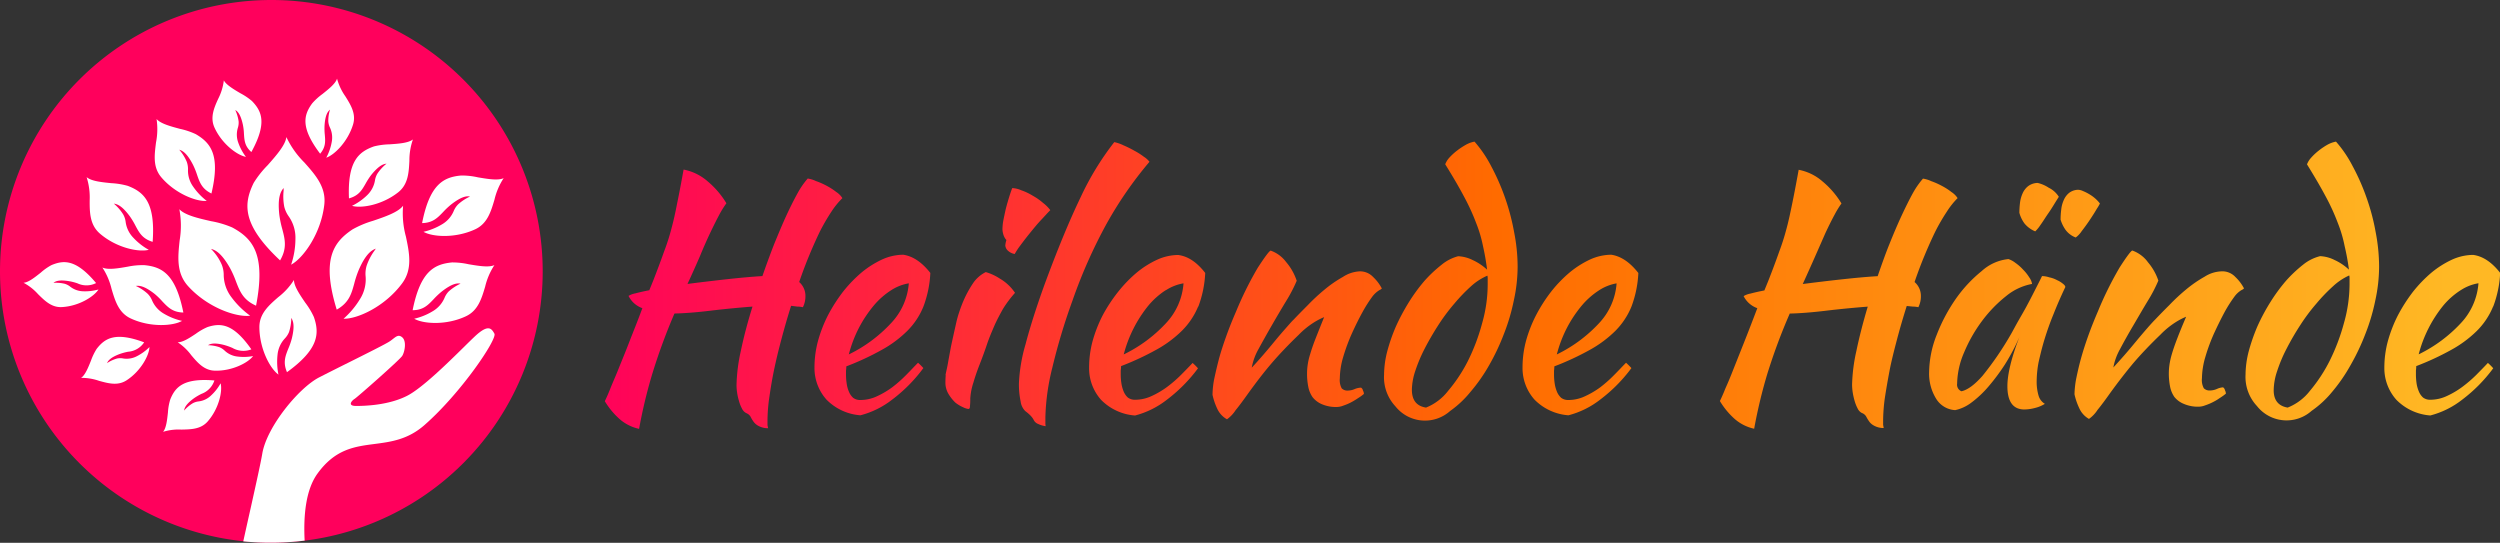 <svg viewBox="0 0 580.43 126.03" xmlns="http://www.w3.org/2000/svg" xmlns:xlink="http://www.w3.org/1999/xlink"><rect x="0" y="0" width="580.43" height="126.03" fill="#333333" stroke="none"/><linearGradient id="a" gradientTransform="matrix(1 0 0 -1 0 128.58)" gradientUnits="userSpaceOnUse" x1="577.17" x2="135.16" y1="65.57" y2="65.57"><stop offset=".02" stop-color="#ffb824"/><stop offset=".52" stop-color="#ff6b00"/><stop offset="1" stop-color="#ff005c"/></linearGradient><path d="m63 126a63 63 0 1 0 -63-63 63 63 0 0 0 63 63zm278.9-65.63a8.31 8.31 0 0 0 -3.36-.88 10.05 10.05 0 0 0 -3.87 2 30.64 30.64 0 0 0 -3.95 3.72 40.71 40.71 0 0 0 -3.65 5 48.1 48.1 0 0 0 -3 5.63 41.28 41.28 0 0 0 -2 5.77 22.25 22.25 0 0 0 -.73 5.4 9.88 9.88 0 0 0 2.62 7.31 8.76 8.76 0 0 0 12.72 1.1 23.53 23.53 0 0 0 4.71-4.42 39.31 39.31 0 0 0 4.31-6.14 51.59 51.59 0 0 0 3.43-7.23 46.29 46.29 0 0 0 2.34-7.89 36.91 36.91 0 0 0 .88-7.82 41.75 41.75 0 0 0 -.81-8 52.11 52.11 0 0 0 -5.33-15.34 28.56 28.56 0 0 0 -3.87-5.7 6.52 6.52 0 0 0 -2 .73 17.26 17.26 0 0 0 -2.1 1.39 14 14 0 0 0 -1.75 1.61 5 5 0 0 0 -.95 1.53c1.76 2.83 3.22 5.33 4.38 7.53a48.7 48.7 0 0 1 2.78 6.06 30.55 30.55 0 0 1 1.61 5.41 54.4 54.4 0 0 1 .95 5.47 12.55 12.55 0 0 0 -3.36-2.24zm-5.7 30.39a12.22 12.22 0 0 1 -5.12 3.87c-2.19-.34-3.28-1.72-3.28-4.16a14.58 14.58 0 0 1 .8-4.38 35.78 35.78 0 0 1 2.19-5.19q1.4-2.7 3.14-5.41a44.9 44.9 0 0 1 3.73-5 39.92 39.92 0 0 1 3.95-4.1 13.65 13.65 0 0 1 3.72-2.39 2.3 2.3 0 0 1 .07.58v1.54a33 33 0 0 1 -1.31 9 46.23 46.23 0 0 1 -3.29 8.7 35.44 35.44 0 0 1 -4.6 6.94zm-99.63-1.82a37.74 37.74 0 0 1 1.53-9q1.53-5.85 4.31-13.59 4.53-12.34 8.47-20.53a66 66 0 0 1 7.82-12.82 8.49 8.49 0 0 1 2.12.73 24.76 24.76 0 0 1 2.56 1.27 15.57 15.57 0 0 1 2.19 1.39 5.16 5.16 0 0 1 1.31 1.17 89.68 89.68 0 0 0 -10 14.46 117.48 117.48 0 0 0 -7.88 17.77 142.56 142.56 0 0 0 -4.68 15.57 52.12 52.12 0 0 0 -1.61 11.47v1.53a3 3 0 0 0 .07.59 5.63 5.63 0 0 1 -1.75-.52 1.86 1.86 0 0 1 -1-.87 4.42 4.42 0 0 0 -.8-1.1 9.37 9.37 0 0 0 -1.17-1 3.83 3.83 0 0 1 -1.1-2.27 19 19 0 0 1 -.39-4.25zm-65.57.43a39.87 39.87 0 0 1 1-7.89q1-4.82 2.71-10.3c-3.22.25-6.46.56-9.72.95s-6 .61-8.4.66a137.31 137.31 0 0 0 -5.21 14.21 116.31 116.31 0 0 0 -3 12.57 10.11 10.11 0 0 1 -4.6-2.34 17.71 17.71 0 0 1 -3.36-4.09c.39-.78.83-1.78 1.31-3s1.15-2.68 1.83-4.39 1.54-3.75 2.44-6.09 2-5 3.14-8.11a5.69 5.69 0 0 1 -3.21-2.85 4.59 4.59 0 0 1 1.61-.59c.87-.24 1.94-.48 3.21-.73l.95-2.33q1.53-3.94 2.48-6.65a49.06 49.06 0 0 0 1.69-5.26q.72-2.64 1.31-5.77c.44-2.1.95-4.75 1.53-8a11.83 11.83 0 0 1 5.56 2.71 20.31 20.31 0 0 1 4.38 5.11 22.58 22.58 0 0 0 -1.65 2.66q-.94 1.76-2.12 4.24t-2.41 5.48q-1.3 3-2.85 6.35 4.53-.58 9.14-1.09c3.11-.34 5.86-.59 8.25-.73q1.32-3.81 2.71-7.38c1-2.44 1.92-4.65 2.84-6.65s1.81-3.75 2.64-5.26a19 19 0 0 1 2.33-3.36 6.74 6.74 0 0 1 1.9.58 18 18 0 0 1 2.49 1.1 15.11 15.11 0 0 1 2.26 1.46 4.64 4.64 0 0 1 1.4 1.41 18.84 18.84 0 0 0 -2.58 3.19 47.87 47.87 0 0 0 -2.63 4.53q-1.24 2.56-2.48 5.55t-2.34 6.21a4.27 4.27 0 0 1 1.45 3.29 5.64 5.64 0 0 1 -.59 2.56 5.85 5.85 0 0 0 -1.31-.15l-1.43-.18q-1.24 3.94-2.26 7.81c-.69 2.59-1.27 5-1.76 7.38s-.8 4.48-1.09 6.43a39.52 39.52 0 0 0 -.37 4.9v1.17c.05.29.1.53.15.73a4.57 4.57 0 0 1 -2.34-.59 3.21 3.21 0 0 1 -1.1-1 8 8 0 0 1 -.65-1.1 2 2 0 0 0 -.95-.8 2.21 2.21 0 0 1 -1-1 8.42 8.42 0 0 1 -.73-1.83 13.38 13.38 0 0 1 -.44-2 12 12 0 0 1 -.13-1.73zm45-26a25.48 25.48 0 0 1 -1.61 7.81 16.91 16.91 0 0 1 -3.8 5.7 26.61 26.61 0 0 1 -5.92 4.38 62.57 62.57 0 0 1 -8.18 3.8 6.45 6.45 0 0 1 -.07 1v.94a13.71 13.71 0 0 0 .15 2 7.28 7.28 0 0 0 .51 1.9 3.93 3.93 0 0 0 1 1.46 2.67 2.67 0 0 0 1.68.51 9 9 0 0 0 3.87-.88 19.85 19.85 0 0 0 3.58-2.12 30.14 30.14 0 0 0 3.23-2.87c1-1 1.92-2 2.7-2.78a14.46 14.46 0 0 1 1.24 1.24 35.58 35.58 0 0 1 -7.23 7.31 20.25 20.25 0 0 1 -7.38 3.65 12.3 12.3 0 0 1 -7.89-3.65 11 11 0 0 1 -2.78-7.53 23.66 23.66 0 0 1 .81-6.06 31.66 31.66 0 0 1 2.33-6 38.16 38.16 0 0 1 3.51-5.48 31.6 31.6 0 0 1 4.31-4.46 22.17 22.17 0 0 1 4.75-3 12.11 12.11 0 0 1 4.9-1.1q3.36.5 6.29 4.23zm-5 2.41a10.79 10.79 0 0 0 -4.09 1.6 17.59 17.59 0 0 0 -4 3.51 29 29 0 0 0 -3.43 5.11 29.48 29.48 0 0 0 -2.41 6.29 33.07 33.07 0 0 0 9.71-7.16 15.11 15.11 0 0 0 4.22-9.35zm8.57 21.33c-.05.63-.07 1.17-.07 1.61a5.09 5.09 0 0 0 .73 2.77 9.48 9.48 0 0 0 1.6 2 8.38 8.38 0 0 0 1.83 1.09 3.79 3.79 0 0 0 1.17.37c.24 0 .36-.2.36-.59a14.41 14.41 0 0 0 .08-1.82 14.6 14.6 0 0 1 .73-3.73c.43-1.46.92-2.87 1.46-4.24.63-1.6 1.19-3.14 1.68-4.6s1.09-2.87 1.68-4.24 1.31-2.68 2-3.94a26.23 26.23 0 0 1 2.84-3.8 10.72 10.72 0 0 0 -3.5-3.29 12.21 12.21 0 0 0 -3.29-1.53 7.71 7.71 0 0 0 -2.87 2.46 25.72 25.72 0 0 0 -2 3.51 30.8 30.8 0 0 0 -1.31 3.36 22.83 22.83 0 0 0 -.66 2.34q-.74 3.28-1.24 5.62c-.29 1.56-.54 2.9-.73 4s-.44 1.97-.54 2.65zm14.1-31.42a5.88 5.88 0 0 0 -.27 1.31 1.84 1.84 0 0 0 .66 1.24 3 3 0 0 0 1.53.73 15.9 15.9 0 0 1 1.32-2c.68-.93 1.43-1.9 2.26-2.92s1.68-2.07 2.56-3 1.58-1.73 2.12-2.26a8.85 8.85 0 0 0 -1.68-1.68 13.65 13.65 0 0 0 -2.41-1.68 13.14 13.14 0 0 0 -2.64-1.25 5.72 5.72 0 0 0 -2.11-.51c-.3.78-.59 1.66-.88 2.63s-.54 1.83-.73 2.71-.37 1.7-.51 2.48a13.53 13.53 0 0 0 -.15 1.75 4.91 4.91 0 0 0 .26 1.36 3.14 3.14 0 0 0 .62 1.09zm44.55 15.49a25.49 25.49 0 0 0 1.6-7.81c-1.94-2.49-4-3.88-6.28-4.17a12 12 0 0 0 -4.89 1.1 21.92 21.92 0 0 0 -4.75 3 31.06 31.06 0 0 0 -4.31 4.46 36.51 36.51 0 0 0 -3.59 5.47 31.7 31.7 0 0 0 -2.34 6 23.65 23.65 0 0 0 -.8 6.06 11 11 0 0 0 2.77 7.53 12.3 12.3 0 0 0 7.89 3.65 20.25 20.25 0 0 0 7.38-3.65 35.87 35.87 0 0 0 7.24-7.31 14.69 14.69 0 0 0 -1.25-1.24c-.78.83-1.68 1.75-2.7 2.78a30 30 0 0 1 -3.19 2.76 20.2 20.2 0 0 1 -3.58 2.12 9.1 9.1 0 0 1 -3.88.88 2.67 2.67 0 0 1 -1.68-.51 3.93 3.93 0 0 1 -1-1.46 8.16 8.16 0 0 1 -.51-1.9 13.71 13.71 0 0 1 -.15-2v-.94a6.52 6.52 0 0 0 .08-1 63.82 63.82 0 0 0 8.18-3.8 26.85 26.85 0 0 0 5.92-4.38 17.21 17.21 0 0 0 3.79-5.64zm-7.53-3.8a10.85 10.85 0 0 1 4.09-1.6 15.1 15.1 0 0 1 -4.16 9.35 33 33 0 0 1 -9.72 7.16 29.84 29.84 0 0 1 5.77-11.4 18 18 0 0 1 3.97-3.51zm24.31-9.2a7.61 7.61 0 0 1 3.58 2.63 12.9 12.9 0 0 1 2.48 4.38 34.14 34.14 0 0 1 -2.48 4.75q-1.68 2.78-3.36 5.7t-3.07 5.48a13.68 13.68 0 0 0 -1.53 4.24c.78-.83 1.63-1.78 2.56-2.85s1.89-2.22 2.77-3.29 1.78-2.12 2.56-3 1.39-1.6 1.82-2q1.4-1.47 3.29-3.36a45.06 45.06 0 0 1 3.95-3.66 27.76 27.76 0 0 1 4.24-2.92 7.75 7.75 0 0 1 3.86-1.28 4.14 4.14 0 0 1 3.14 1.32 9.89 9.89 0 0 1 2 2.63c0 .09-.19.24-.58.43a5.83 5.83 0 0 0 -1.54 1.39 30.82 30.82 0 0 0 -2.33 3.65q-1.25 2.27-2.49 5a43.16 43.16 0 0 0 -2 5.41 18.11 18.11 0 0 0 -.8 5 4 4 0 0 0 .44 2.34 1.86 1.86 0 0 0 1.38.51 4.23 4.23 0 0 0 1.68-.37 4 4 0 0 1 1.43-.31 1 1 0 0 1 .44.66 1.76 1.76 0 0 1 .22.8 11.15 11.15 0 0 1 -1.39 1 17 17 0 0 1 -1.68 1 13 13 0 0 1 -1.75.73 4.23 4.23 0 0 1 -1.46.3 8.17 8.17 0 0 1 -3.51-.66 5.49 5.49 0 0 1 -2.12-1.61 6.17 6.17 0 0 1 -1-2.41 15.23 15.23 0 0 1 -.29-3.07 14.81 14.81 0 0 1 .73-4.53c.29-1 .7-2.21 1.24-3.58s1.22-3.09 2-5a15.63 15.63 0 0 0 -2 1 19 19 0 0 0 -3.94 3.14c-2.29 2.2-4.36 4.36-6.21 6.51s-3.66 4.53-5.56 7.16c-1.07 1.51-2 2.77-2.85 3.8a7.74 7.74 0 0 1 -2 2.11 5.36 5.36 0 0 1 -2.27-2.48 14.82 14.82 0 0 1 -1.09-3.21 21.66 21.66 0 0 1 .36-3.51c.3-1.41.66-3 1.1-4.68s1.07-3.58 1.75-5.48 1.44-3.79 2.27-5.69a80.08 80.08 0 0 1 5-10.09c1.64-2.52 2.61-3.84 3.01-4.03zm85.38 5.19a25.49 25.49 0 0 1 -1.6 7.81 17.21 17.21 0 0 1 -3.8 5.7 26.85 26.85 0 0 1 -5.92 4.38 63.36 63.36 0 0 1 -8.19 3.8 6.45 6.45 0 0 1 -.07 1v.94a13.71 13.71 0 0 0 .15 2 8.16 8.16 0 0 0 .51 1.9 3.93 3.93 0 0 0 1 1.46 2.67 2.67 0 0 0 1.68.51 9 9 0 0 0 3.87-.88 20.28 20.28 0 0 0 3.59-2.12 30 30 0 0 0 3.22-2.87c1-1 1.92-2 2.7-2.78a16.33 16.33 0 0 1 1.25 1.24 35.87 35.87 0 0 1 -7.24 7.31 20.25 20.25 0 0 1 -7.38 3.65 12.3 12.3 0 0 1 -7.89-3.65 11 11 0 0 1 -2.77-7.53 23.65 23.65 0 0 1 .8-6.06 31 31 0 0 1 2.34-6 36.51 36.51 0 0 1 3.51-5.48 30.53 30.53 0 0 1 4.31-4.46 22.11 22.11 0 0 1 4.74-3 12.11 12.11 0 0 1 4.9-1.1q3.36.5 6.28 4.23zm-5 2.41a10.85 10.85 0 0 0 -4.09 1.6 18 18 0 0 0 -4 3.51 29 29 0 0 0 -3.43 5.11 29.48 29.48 0 0 0 -2.41 6.29 33.12 33.12 0 0 0 9.72-7.16 15.1 15.1 0 0 0 4.16-9.35zm55.62 15.7a39.87 39.87 0 0 0 -1 7.89 13.43 13.43 0 0 0 .14 1.68 16.28 16.28 0 0 0 .44 2 9.56 9.56 0 0 0 .73 1.83 2.26 2.26 0 0 0 .95 1 1.91 1.91 0 0 1 1 .8 9.15 9.15 0 0 0 .66 1.1 3.12 3.12 0 0 0 1.1 1 4.49 4.49 0 0 0 2.33.59c-.05-.2-.09-.44-.14-.73v-1.08a41.28 41.28 0 0 1 .36-4.9c.3-2 .66-4.09 1.1-6.43s1.07-4.79 1.75-7.38 1.44-5.18 2.27-7.81l1.39.14a5.92 5.92 0 0 1 1.31.15 5.64 5.64 0 0 0 .59-2.56 4.25 4.25 0 0 0 -1.47-3.29q1.09-3.21 2.34-6.21t2.49-5.55a45.8 45.8 0 0 1 2.63-4.53 18.38 18.38 0 0 1 2.53-3.19 4.77 4.77 0 0 0 -1.39-1.39 14.72 14.72 0 0 0 -2.27-1.46 17.4 17.4 0 0 0 -2.48-1.1 6.74 6.74 0 0 0 -1.9-.58 19.52 19.52 0 0 0 -2.34 3.36c-.83 1.51-1.7 3.26-2.63 5.26s-1.87 4.21-2.85 6.65-1.82 4.84-2.7 7.38c-2.39.14-5.14.39-8.26.73s-6.11.7-9.13 1.09q1.53-3.36 2.85-6.35t2.41-5.48q1.17-2.49 2.12-4.24a21.27 21.27 0 0 1 1.61-2.63 20.14 20.14 0 0 0 -4.39-5.11 11.75 11.75 0 0 0 -5.55-2.71c-.58 3.22-1.09 5.87-1.53 8s-.83 4-1.32 5.77a51.29 51.29 0 0 1 -1.68 5.26q-.94 2.7-2.48 6.65l-.95 2.33c-1.27.25-2.34.49-3.22.73a4.6 4.6 0 0 0 -1.6.59 5.66 5.66 0 0 0 3.18 2.8q-1.75 4.61-3.14 8.11t-2.41 6.06q-1 2.57-1.83 4.39c-.48 1.21-.92 2.21-1.31 3a17.71 17.71 0 0 0 3.36 4.09 10.11 10.11 0 0 0 4.6 2.34 116.31 116.31 0 0 1 3-12.57 135 135 0 0 1 5.26-14.17q3.57-.08 8.4-.66c3.26-.39 6.5-.7 9.71-.95q-1.64 5.48-2.64 10.29zm43.1-17.38a5.59 5.59 0 0 1 1.68.29 6.4 6.4 0 0 1 1.83.66 5.54 5.54 0 0 1 1.31.8c.39.29.59.56.59.8q-1.47 3.07-2.71 6.21c-.83 2-1.53 4-2.12 5.92s-1 3.68-1.38 5.33a24.63 24.63 0 0 0 -.44 4.31 11.33 11.33 0 0 0 .44 3.44 3.26 3.26 0 0 0 1.46 1.9 7.75 7.75 0 0 1 -2.27.95 10 10 0 0 1 -2.48.36q-3.94 0-3.95-5.4 0-4.17 2.78-11.4a48 48 0 0 1 -3.36 6.36 48.14 48.14 0 0 1 -3.87 5.18 24.14 24.14 0 0 1 -4 3.73 9.5 9.5 0 0 1 -3.66 1.68 5.52 5.52 0 0 1 -4.38-2.56 11 11 0 0 1 -1.68-6.28 24.06 24.06 0 0 1 1.75-8.62 39.67 39.67 0 0 1 4.46-8.4 31.54 31.54 0 0 1 6-6.43 10.81 10.81 0 0 1 6.21-2.78 5.43 5.43 0 0 1 1.61.88 10.55 10.55 0 0 1 1.75 1.53 10.1 10.1 0 0 1 1.46 1.83 3.6 3.6 0 0 1 .66 1.53 13.31 13.31 0 0 0 -6.06 2.85 30.78 30.78 0 0 0 -5.63 5.85 34.34 34.34 0 0 0 -4.1 7.23 19 19 0 0 0 -1.61 7.23 1.64 1.64 0 0 0 1 1.76q2.12-.45 4.89-3.58a73 73 0 0 0 6.72-9.87c.49-.87 1-1.85 1.61-2.92s1.27-2.19 1.9-3.36 1.24-2.34 1.83-3.51 1.22-2.38 1.76-3.5zm-5.26-14.69a19.71 19.71 0 0 1 .14-2.26 7.46 7.46 0 0 1 .59-2.2 4.39 4.39 0 0 1 1.24-1.68 3.81 3.81 0 0 1 2.27-.8 7.84 7.84 0 0 1 2.55 1.1 5.71 5.71 0 0 1 2.37 2.12l-.73 1.16c-.48.78-1 1.66-1.68 2.63s-1.19 1.83-1.82 2.71a9.16 9.16 0 0 1 -1.24 1.53 6.4 6.4 0 0 1 -2.49-1.82 7.46 7.46 0 0 1 -1.2-2.49zm9.57 1.59a18.38 18.38 0 0 1 .15-2.34 7 7 0 0 1 .58-2.19 4.39 4.39 0 0 1 1.24-1.68 3.57 3.57 0 0 1 2.12-.73 2.94 2.94 0 0 1 1.1.29 10.46 10.46 0 0 1 1.46.73 9 9 0 0 1 1.39 1 7.77 7.77 0 0 1 1.09 1.17 9.64 9.64 0 0 1 -.73 1.24c-.44.78-1 1.64-1.61 2.56s-1.26 1.8-1.9 2.63a5.53 5.53 0 0 1 -1.38 1.46 5.26 5.26 0 0 1 -2.34-1.75 8.25 8.25 0 0 1 -1.17-2.39zm20.22 9.79a7.66 7.66 0 0 0 -3.58-2.63c-.39.19-1.37 1.51-2.93 3.94a80.08 80.08 0 0 0 -5 10.09c-.82 1.9-1.58 3.79-2.26 5.69s-1.27 3.73-1.75 5.48-.81 3.27-1.1 4.68a21.83 21.83 0 0 0 -.37 3.51 14.84 14.84 0 0 0 1.1 3.21 5.33 5.33 0 0 0 2.26 2.5 7.6 7.6 0 0 0 2-2.11c.83-1 1.78-2.29 2.85-3.8q2.85-3.94 5.55-7.16c1.85-2.15 3.92-4.31 6.21-6.51a19.25 19.25 0 0 1 3.95-3.14 14.87 14.87 0 0 1 2-1q-1.25 2.92-2.05 5c-.53 1.37-.94 2.56-1.24 3.58a17.57 17.57 0 0 0 -.58 2.56 14.7 14.7 0 0 0 -.15 2 16 16 0 0 0 .29 3.07 6.34 6.34 0 0 0 1 2.41 5.42 5.42 0 0 0 2.17 1.6 8.12 8.12 0 0 0 3.5.66 4.18 4.18 0 0 0 1.46-.3 13.12 13.12 0 0 0 1.76-.73c.58-.29 1.14-.61 1.68-1a12 12 0 0 0 1.39-1 1.9 1.9 0 0 0 -.22-.8 1 1 0 0 0 -.44-.66 3.93 3.93 0 0 0 -1.39.36 4.23 4.23 0 0 1 -1.68.37 1.87 1.87 0 0 1 -1.39-.51 4 4 0 0 1 -.44-2.34 18.15 18.15 0 0 1 .81-5 41.64 41.64 0 0 1 2-5.41c.83-1.8 1.65-3.46 2.48-5a32 32 0 0 1 2.34-3.65 5.53 5.53 0 0 1 1.54-1.39c.39-.19.58-.34.58-.43a9.94 9.94 0 0 0 -2-2.63 4.11 4.11 0 0 0 -3.26-1.3 7.75 7.75 0 0 0 -3.87 1.24 28.78 28.78 0 0 0 -4.24 2.92 45 45 0 0 0 -3.94 3.66c-1.27 1.26-2.36 2.38-3.29 3.36q-.66.66-1.83 2t-2.55 3c-.88 1.07-1.8 2.17-2.78 3.29s-1.78 2-2.56 2.85a13.75 13.75 0 0 1 1.54-4.24c.92-1.75 1.95-3.58 3.07-5.48s2.24-3.85 3.36-5.7a34.14 34.14 0 0 0 2.48-4.75 12.9 12.9 0 0 0 -2.48-4.34zm40-1.32a8.23 8.23 0 0 1 3.36.88 12.45 12.45 0 0 1 3.37 2.26 54.32 54.32 0 0 0 -1-5.47 30.49 30.49 0 0 0 -1.6-5.41 48.7 48.7 0 0 0 -2.76-6.04c-1.17-2.2-2.63-4.7-4.38-7.53a4.8 4.8 0 0 1 .95-1.53 13.37 13.37 0 0 1 1.73-1.63 15.77 15.77 0 0 1 2.05-1.39 6.55 6.55 0 0 1 2-.73 27.74 27.74 0 0 1 3.87 5.7 50.25 50.25 0 0 1 3.22 7.3 49.73 49.73 0 0 1 2.12 8 42.53 42.53 0 0 1 .8 8 36.88 36.88 0 0 1 -.87 7.82 46.29 46.29 0 0 1 -2.34 7.89 51.64 51.64 0 0 1 -3.44 7.23 38.65 38.65 0 0 1 -4.27 6.18 23.27 23.27 0 0 1 -4.75 4.39 8.75 8.75 0 0 1 -12.69-1.12 9.89 9.89 0 0 1 -2.65-7.27 22.25 22.25 0 0 1 .73-5.4 42.66 42.66 0 0 1 2-5.77 46.58 46.58 0 0 1 3-5.63 40.75 40.75 0 0 1 3.66-5 30.6 30.6 0 0 1 3.94-3.72 10.19 10.19 0 0 1 3.91-1.99zm-7.45 35.14a12.22 12.22 0 0 0 5.12-3.87 35.88 35.88 0 0 0 4.6-7 46.93 46.93 0 0 0 3.29-8.7 33.35 33.35 0 0 0 1.31-9v-1.51a2.3 2.3 0 0 0 -.07-.58 13.83 13.83 0 0 0 -3.73 2.48 39.88 39.88 0 0 0 -3.94 4.1 43.68 43.68 0 0 0 -3.73 5 61.78 61.78 0 0 0 -3.14 5.41 33.69 33.69 0 0 0 -2.19 5.19 14.32 14.32 0 0 0 -.81 4.38c-.04 2.4 1.11 3.78 3.25 4.12zm47.68-23.45a25.48 25.48 0 0 0 1.61-7.81q-2.92-3.73-6.28-4.17a12.11 12.11 0 0 0 -4.9 1.1 22.17 22.17 0 0 0 -4.75 3 31.06 31.06 0 0 0 -4.31 4.46 38.16 38.16 0 0 0 -3.51 5.48 31.66 31.66 0 0 0 -2.33 6 23.66 23.66 0 0 0 -.81 6.06 11 11 0 0 0 2.78 7.53 12.3 12.3 0 0 0 7.89 3.65 20.25 20.25 0 0 0 7.38-3.65 35.58 35.58 0 0 0 7.23-7.31 14.46 14.46 0 0 0 -1.24-1.24c-.78.83-1.68 1.75-2.7 2.78a30.14 30.14 0 0 1 -3.22 2.77 19.85 19.85 0 0 1 -3.58 2.12 9.06 9.06 0 0 1 -3.87.88 2.67 2.67 0 0 1 -1.68-.51 3.93 3.93 0 0 1 -1-1.46 7.71 7.71 0 0 1 -.52-1.9 15.24 15.24 0 0 1 -.14-2v-.94a6.45 6.45 0 0 0 .07-1 62.57 62.57 0 0 0 8.18-3.8 26.85 26.85 0 0 0 5.84-4.32 17.06 17.06 0 0 0 3.82-5.7zm-7.52-3.8a10.79 10.79 0 0 1 4.09-1.6 15.17 15.17 0 0 1 -4.17 9.35 33.07 33.07 0 0 1 -9.71 7.16 29.84 29.84 0 0 1 5.77-11.4 17.59 17.59 0 0 1 3.98-3.49z" fill="url(#a)" fill-rule="evenodd"/><g fill="#fff"><path d="m103.21 69.15a6.57 6.57 0 0 1 -2.8 3.14 14.44 14.44 0 0 1 -4.24 1.71c2.06 1.2 7.38 1.6 12-.57 2.82-1.32 3.64-4.09 4.47-6.88a15.71 15.71 0 0 1 2.15-5c-1.31.6-3.72.18-6-.2a17.33 17.33 0 0 0 -3.87-.42c-4.06.41-7.31 2-9.12 11.09 2.48 0 3.6-1.22 4.89-2.57a18.5 18.5 0 0 1 1.85-1.75c2.45-1.91 3.63-2 4.39-1.84a10.72 10.72 0 0 0 -2.78 1.83 4.7 4.7 0 0 0 -.94 1.46z"/><path d="m79.76 74c3.15.1 9.58-2.77 13.61-8.22 2.45-3.31 1.67-7.05.88-10.82a20.46 20.46 0 0 1 -.66-7.2c-1.15 1.53-4.21 2.56-7 3.51a22.44 22.44 0 0 0 -4.76 2c-4.48 3-7.22 7-3.65 18.62 2.86-1.62 3.42-3.68 4.07-6.06a23 23 0 0 1 1.06-3.2c1.64-3.75 3-4.55 3.94-4.9-.12.19-.23.35-.34.51a13.2 13.2 0 0 0 -1.76 3.37 6.4 6.4 0 0 0 -.28 2.39 8.54 8.54 0 0 1 -1.26 5.39 19.66 19.66 0 0 1 -3.85 4.61z"/><path d="m75.75 36.61c1.87-.62 5-3.68 6.23-7.73.73-2.46-.53-4.49-1.8-6.52a13 13 0 0 1 -1.93-4.1c-.35 1.15-1.93 2.41-3.4 3.58a14.18 14.18 0 0 0 -2.37 2.16c-2 2.73-2.74 5.63 1.85 11.69 1.32-1.56 1.21-2.88 1.08-4.42a14.27 14.27 0 0 1 -.06-2.1c.16-2.55.78-3.31 1.27-3.71a8.62 8.62 0 0 0 -.4 2.72 4.07 4.07 0 0 0 .38 1.43 5.46 5.46 0 0 1 .4 3.45 12.13 12.13 0 0 1 -1.25 3.55z"/><path d="m95.87 32.37c-1.05.84-3.33 1-5.43 1.14a16.44 16.44 0 0 0 -3.61.48c-3.6 1.27-6.17 3.48-5.81 12.07 2.23-.6 3-1.91 3.86-3.42a16.66 16.66 0 0 1 1.29-2c1.83-2.25 2.83-2.56 3.57-2.64a10.34 10.34 0 0 0 -2.1 2.28 4.34 4.34 0 0 0 -.58 1.59 6.14 6.14 0 0 1 -1.84 3.47 13.73 13.73 0 0 1 -3.49 2.45c2.14.63 7-.18 10.77-3.18 2.27-1.84 2.41-4.54 2.55-7.26a14.75 14.75 0 0 1 .82-4.98z"/><path d="m114.79 77.47c-.69-1.24-1.43-2.31-4.64.72-.62.59-1.44 1.39-2.38 2.32-3.88 3.82-9.87 9.7-13.32 11.42-4.28 2.15-9.63 2.32-11.78 2.32s-.92-1.3-.36-1.63 10.5-9.06 11.08-10 1.05-3.41 0-4.3c-.8-.68-1.33-.27-2.14.36-.24.19-.51.4-.82.6-.85.57-5.34 2.82-9.71 5-2.49 1.24-4.93 2.47-6.65 3.35-4.73 2.45-12.15 11.49-13.18 17.71-.36 2.15-1.42 6.89-2.67 12.53-.56 2.48-1.15 5.14-1.74 7.82a64.55 64.55 0 0 0 6.52.31 63.65 63.65 0 0 0 7.73-.49c-.31-6 .31-11.9 3-15.58 4.11-5.67 8.6-6.25 13.23-6.85 3.81-.5 7.72-1 11.59-4.39 8.52-7.47 16.93-19.97 16.24-21.22z"/><path d="m58.9 42.46c-2.37 4.86-2.78 9.65 6.13 18 1.66-2.84 1.13-4.91.5-7.3a23.81 23.81 0 0 1 -.68-3.29c-.45-4.08.33-5.44 1-6.21v.61a12.63 12.63 0 0 0 .15 3.73 6.55 6.55 0 0 0 1 2.19 8.63 8.63 0 0 1 1.59 5.32 18.84 18.84 0 0 1 -1 5.94c2.78-1.48 6.93-7.18 7.7-13.91.48-4.09-2.07-6.94-4.62-9.81a20.77 20.77 0 0 1 -4.18-5.91c-.23 1.87-2.36 4.29-4.34 6.53a23.14 23.14 0 0 0 -3.25 4.11z"/><path d="m98 51.8c2.48-.06 3.6-1.23 4.89-2.58a17.43 17.43 0 0 1 1.85-1.74c2.45-1.91 3.63-2 4.39-1.85a10.8 10.8 0 0 0 -2.78 1.83 4.83 4.83 0 0 0 -1 1.51 6.47 6.47 0 0 1 -2.79 3.15 14.84 14.84 0 0 1 -4.24 1.7c2.06 1.19 7.37 1.57 12-.58 2.82-1.3 3.65-4.08 4.48-6.88a15.69 15.69 0 0 1 2.14-5c-1.32.61-3.72.19-6-.19a16.76 16.76 0 0 0 -3.87-.42c-4.07.36-7.31 2.01-9.07 11.05z"/><path d="m22.86 67.21a11.5 11.5 0 0 1 -3.5.42 5.08 5.08 0 0 1 -3.09-1.1 3.75 3.75 0 0 0 -1.27-.65 8.64 8.64 0 0 0 -2.58-.21c.46-.38 1.29-.78 3.67-.38a11.78 11.78 0 0 1 1.91.5 4.91 4.91 0 0 0 4.31-.07c-4.6-5.5-7.45-5.4-10.38-4.16a13 13 0 0 0 -2.47 1.74c-1.38 1.09-2.86 2.28-4 2.35a12.25 12.25 0 0 1 3.37 2.64c1.61 1.59 3.21 3.17 5.61 3 3.98-.23 7.46-2.51 8.42-4.08z"/><path d="m29.67 61.91c-2.21.39-4.6.8-5.9.2a15.72 15.72 0 0 1 2.14 5c.83 2.78 1.65 5.52 4.43 6.82 4.58 2.14 9.88 1.76 11.93.57a14.47 14.47 0 0 1 -4.21-1.67 6.5 6.5 0 0 1 -2.77-3.12 4.81 4.81 0 0 0 -1-1.5 10.57 10.57 0 0 0 -2.76-1.82c.75-.11 1.92-.07 4.35 1.83a16.33 16.33 0 0 1 1.83 1.78c1.29 1.35 2.39 2.51 4.86 2.56-1.8-9-5-10.61-9.06-11a17.05 17.05 0 0 0 -3.84.35z"/><path d="m53.9 52.8a22.38 22.38 0 0 0 -4.9-1.45c-2.91-.66-6.07-1.38-7.36-2.78a20.67 20.67 0 0 1 .07 7.24c-.41 3.82-.81 7.61 2 10.67 4.56 5 11.22 7.23 14.37 6.82a19.87 19.87 0 0 1 -4.31-4.25 8.67 8.67 0 0 1 -1.83-5.28 6.4 6.4 0 0 0 -.46-2.33 11.67 11.67 0 0 0 -2-3.13l-.48-.52c1 .26 2.4.91 4.42 4.48a23 23 0 0 1 1.37 3.08c.89 2.3 1.66 4.29 4.66 5.62 2.32-11.97-.79-15.61-5.55-18.17z"/><path d="m48.22 97.85c2.63-3 3.47-7.06 3-8.86a11.21 11.21 0 0 1 -2.19 2.8 5 5 0 0 1 -2.94 1.41 3.76 3.76 0 0 0 -1.35.43 8.65 8.65 0 0 0 -2 1.69c.09-.59.38-1.47 2.33-2.88a13.6 13.6 0 0 1 1.71-1 4.91 4.91 0 0 0 3-3.11c-7.15-.59-9.08 1.48-10.26 4.44a12.85 12.85 0 0 0 -.53 3c-.19 1.75-.4 3.64-1.13 4.49a12.06 12.06 0 0 1 4.23-.52c2.29-.05 4.53-.07 6.13-1.89z"/><path d="m58.76 82.67a11.64 11.64 0 0 1 -3.63.11 5.15 5.15 0 0 1 -3-1.4 4 4 0 0 0 -1.22-.78 8.68 8.68 0 0 0 -2.62-.45c.52-.32 1.38-.66 3.77-.05a14.56 14.56 0 0 1 1.91.68 5.09 5.09 0 0 0 4.39.33c-4.19-6-7.08-6.17-10.17-5.18a13.46 13.46 0 0 0 -2.68 1.53c-1.5 1-3.12 2.06-4.27 2a12.53 12.53 0 0 1 3.16 3c1.49 1.77 3 3.53 5.46 3.6 4.04.12 7.78-1.86 8.9-3.39z"/><path d="m23.2 54.24c3.86 3.32 9 4.36 11.34 3.76a14.44 14.44 0 0 1 -3.54-2.76 6.5 6.5 0 0 1 -1.83-3.74 4.59 4.59 0 0 0 -.57-1.72 10.56 10.56 0 0 0 -2.17-2.5c.76.1 1.88.46 3.71 2.94a17.67 17.67 0 0 1 1.3 2.16c.87 1.64 1.63 3.06 4 3.77.67-9.13-2-11.56-5.78-13a17.31 17.31 0 0 0 -3.78-.62c-2.24-.22-4.67-.46-5.77-1.41a15.49 15.49 0 0 1 .71 5.39c-.01 2.85.04 5.71 2.38 7.73z"/><path d="m23 88.42c2.19.6 4.36 1.2 6.4-.13 3.34-2.17 5.25-5.86 5.3-7.71a11.56 11.56 0 0 1 -2.86 2.09 5.12 5.12 0 0 1 -3.22.56 3.7 3.7 0 0 0 -1.42 0 8.22 8.22 0 0 0 -2.35 1.08c.24-.54.75-1.31 3-2.14a13.31 13.31 0 0 1 1.91-.51 4.89 4.89 0 0 0 3.71-2.18c-6.68-2.48-9.1-.98-11.03 1.52a13.67 13.67 0 0 0 -1.32 2.73c-.65 1.63-1.36 3.39-2.3 4a12.39 12.39 0 0 1 4.18.69z"/><path d="m37.44 41.15c3.26 3.85 8.24 5.72 10.56 5.49a14.43 14.43 0 0 1 -3.14-3.29 6.37 6.37 0 0 1 -1.21-4 5 5 0 0 0 -.29-1.79 10.3 10.3 0 0 0 -1.75-2.8c.73.21 1.78.75 3.19 3.48a17.44 17.44 0 0 1 .95 2.34c.6 1.75 1.12 3.27 3.34 4.35 2.11-8.9-.13-11.73-3.63-13.78a16.83 16.83 0 0 0 -3.66-1.23c-2.17-.58-4.51-1.2-5.45-2.29a16 16 0 0 1 -.13 5.46c-.36 2.91-.76 5.7 1.22 8.06z"/><path d="m56.4 29a13.56 13.56 0 0 1 .24 2.08c.1 1.54.18 2.86 1.72 4.22 3.66-6.67 2.48-9.43.13-11.85a14.58 14.58 0 0 0 -2.66-1.79c-1.61-.94-3.35-2-3.86-3a12.87 12.87 0 0 1 -1.32 4.3c-1 2.19-1.91 4.38-.83 6.71 1.77 3.85 5.34 6.41 7.28 6.75a12.11 12.11 0 0 1 -1.78-3.3 5.42 5.42 0 0 1 -.09-3.46 4 4 0 0 0 .17-1.5 9.21 9.21 0 0 0 -.78-2.62c.53.31 1.25.96 1.78 3.46z"/><path d="m66.94 80.94c-.69 1.72-1.28 3.21-.31 5.47 7.41-5.36 7.56-9 6.25-12.8a17.33 17.33 0 0 0 -2-3.33c-1.26-1.85-2.63-3.85-2.63-5.28a15.58 15.58 0 0 1 -3.66 4c-2.18 1.9-4.34 3.79-4.37 6.88 0 5.09 2.5 9.72 4.43 11.09a14.74 14.74 0 0 1 -.22-4.54 6.48 6.48 0 0 1 1.68-3.82 4.81 4.81 0 0 0 1-1.53 11 11 0 0 0 .52-3.27c.41.65.86 1.73.14 4.72a16.85 16.85 0 0 1 -.83 2.41z"/></g></svg>
